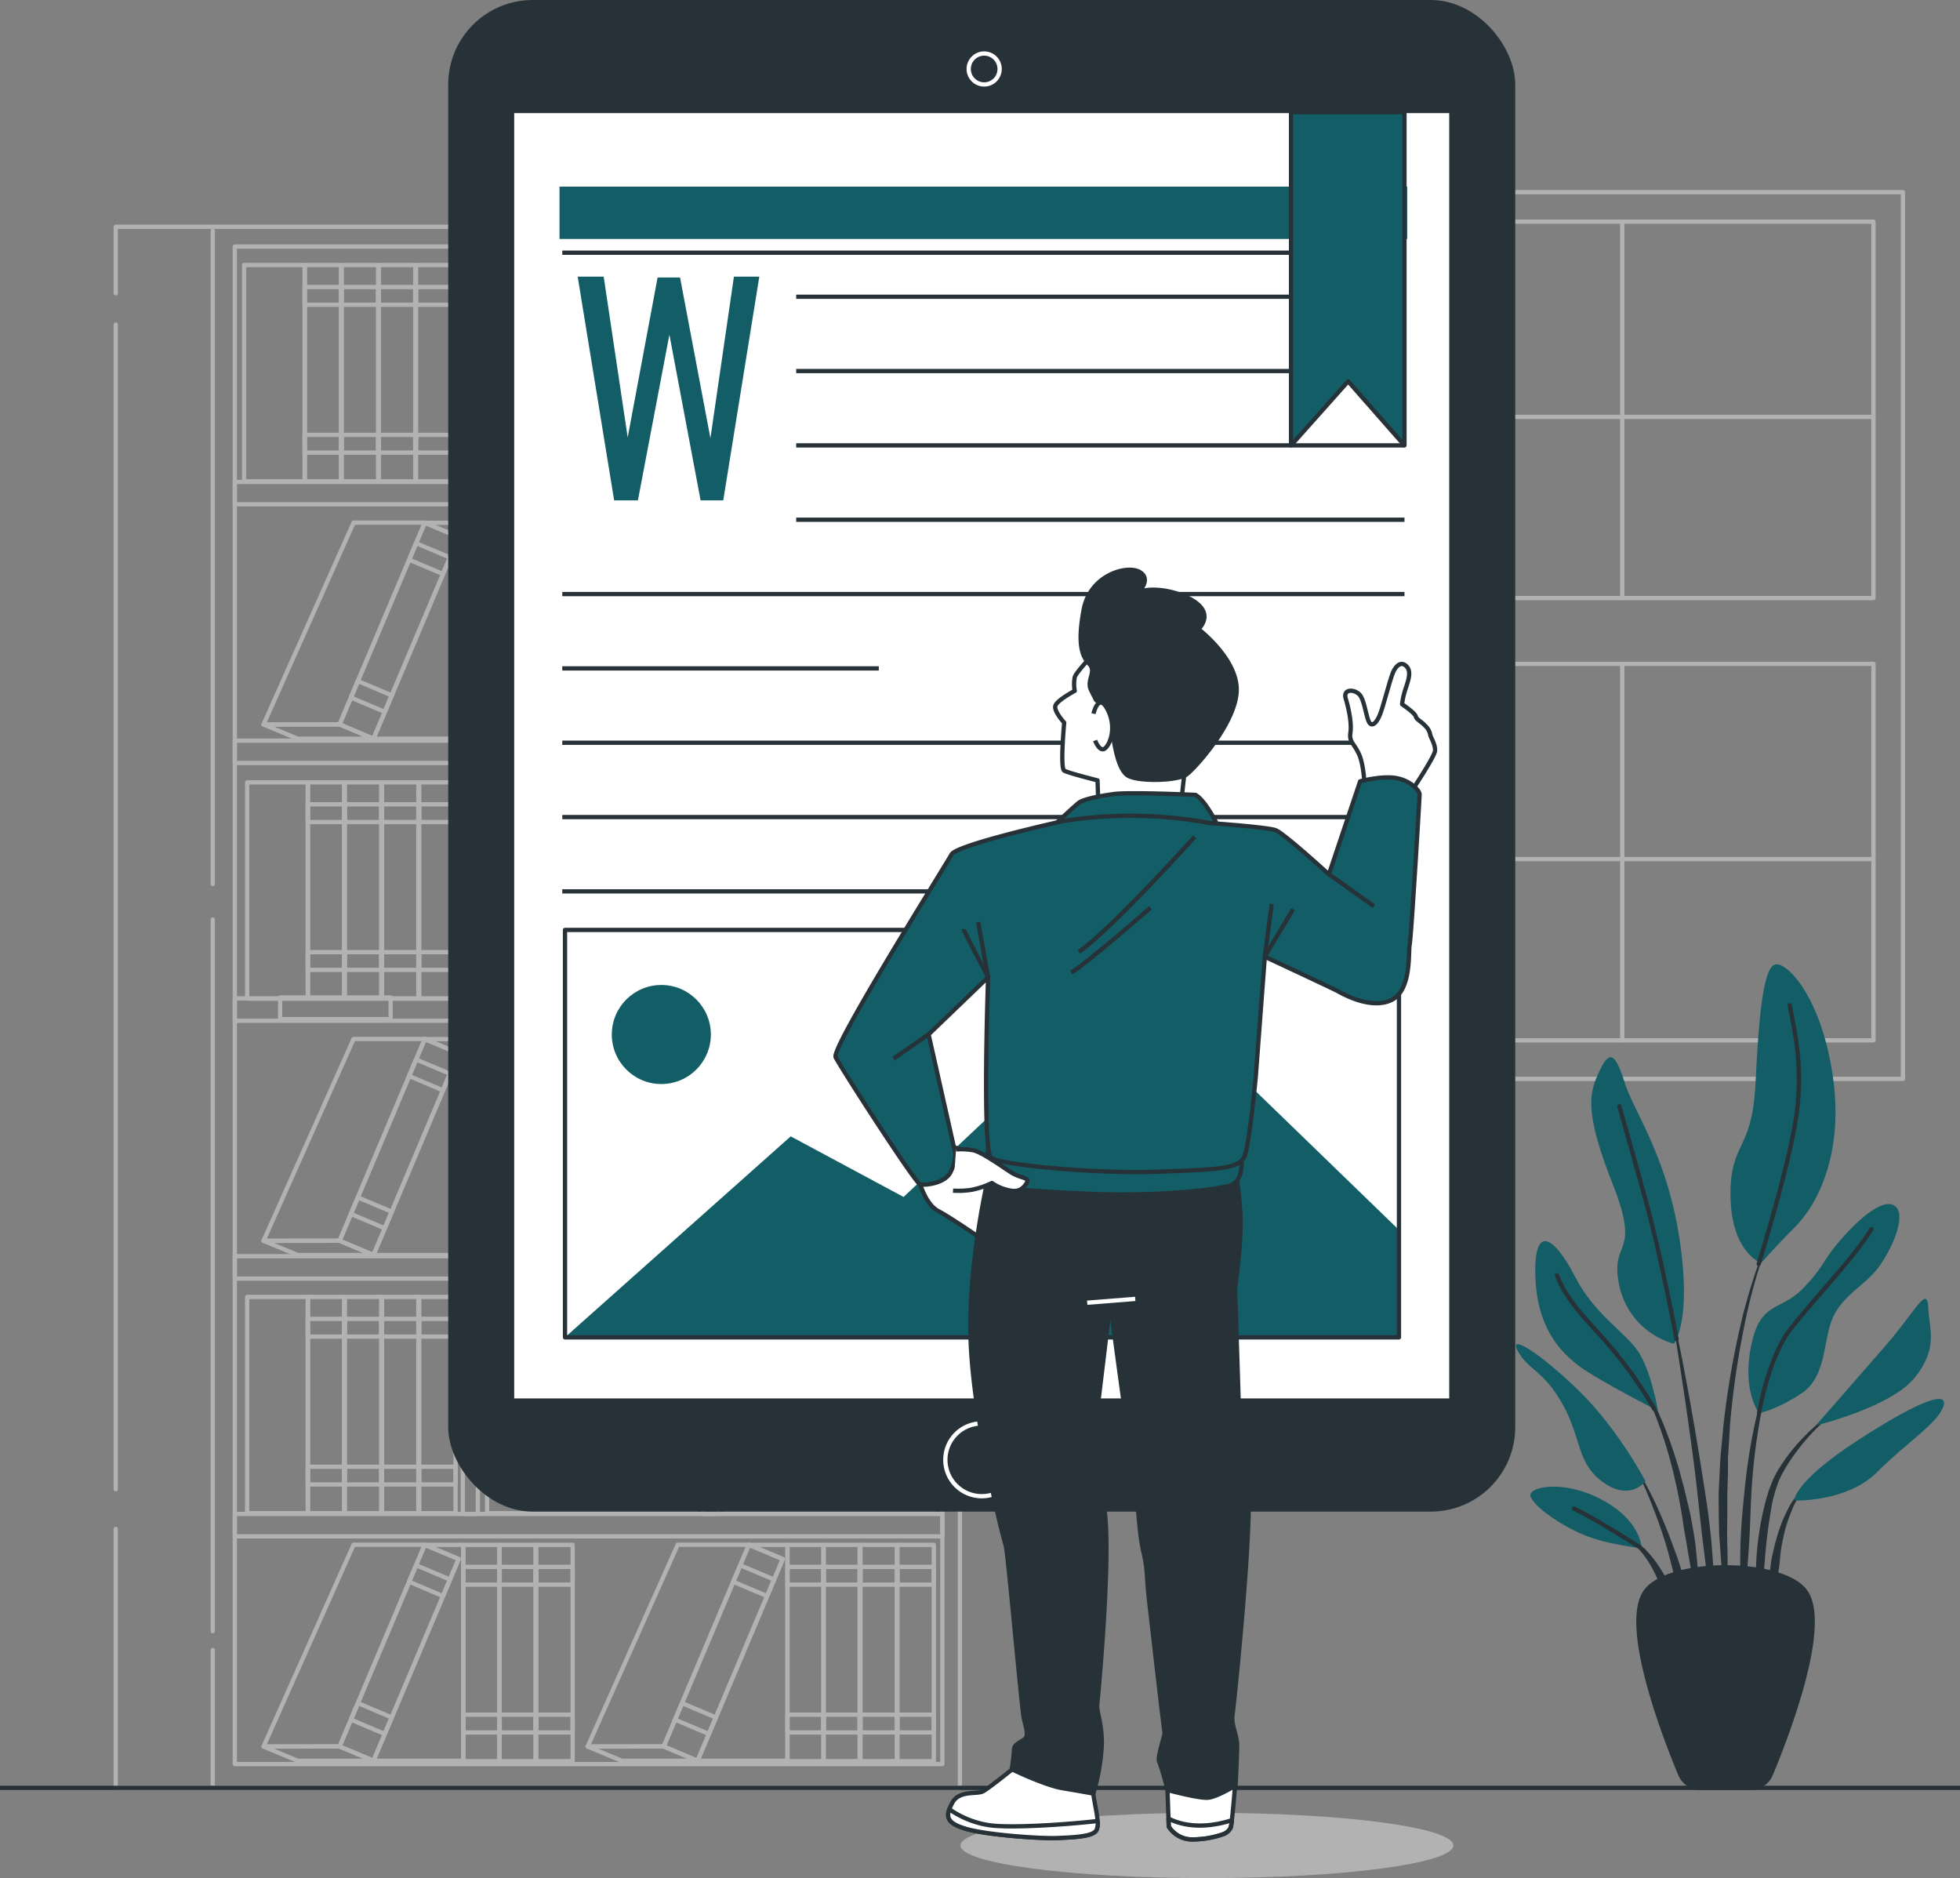 <svg xmlns="http://www.w3.org/2000/svg" width="458.67" height="439.43" viewBox="0 0 458.67 439.43"><rect x="0" y="0" width="458.67" height="439.43" fill="#808080" stroke="none"/><g transform="translate(-20.86 -41.92)"><ellipse cx="57.67" cy="7.64" rx="57.67" ry="7.64" transform="translate(245.63 466.07)" fill="#b2b2b2"/><rect width="128.41" height="207.47" transform="translate(337.77 86.88)" fill="none" stroke="#b2b2b2" stroke-linecap="round" stroke-linejoin="round" stroke-width="1"/><rect width="114.08" height="88.08" transform="translate(345.2 93.78)" fill="none" stroke="#b2b2b2" stroke-linecap="round" stroke-linejoin="round" stroke-width="1"/><line y2="88.08" transform="translate(400.49 93.78)" fill="none" stroke="#b2b2b2" stroke-linecap="round" stroke-linejoin="round" stroke-width="1"/><line x2="113.53" transform="translate(345.75 139.46)" fill="none" stroke="#b2b2b2" stroke-linecap="round" stroke-linejoin="round" stroke-width="1"/><rect width="114.08" height="88.08" transform="translate(345.2 197.25)" fill="none" stroke="#b2b2b2" stroke-linecap="round" stroke-linejoin="round" stroke-width="1"/><line y2="88.08" transform="translate(400.49 197.25)" fill="none" stroke="#b2b2b2" stroke-linecap="round" stroke-linejoin="round" stroke-width="1"/><line x2="113.53" transform="translate(345.75 242.93)" fill="none" stroke="#b2b2b2" stroke-linecap="round" stroke-linejoin="round" stroke-width="1"/><path d="M435,331.38h0a.09.09,0,0,0-.06-.12c-.05,0-.1,0-.13.05A130.21,130.21,0,0,0,428,352.72a200.176,200.176,0,0,0-3.77,22.2l-.53,5.61c-.09.94-.19,1.87-.25,2.81l-.16,2.82c-.08,1.88-.19,3.75-.25,5.63l.05,5.64.07,2.82c0,.94.11,1.88.17,2.82.14,1.87.26,3.75.43,5.62.36,3.74.92,7.46,1.5,11.16a.1.1,0,0,0,.1.08.09.09,0,0,0,.09-.1h0c0-1.88-.08-3.75-.13-5.62s-.21-3.73-.19-5.6,0-3.74-.06-5.6l-.05-2.8.05-2.79v-5.59l.16-5.59v-2.79c0-.93.11-1.86.16-2.79l.34-5.59a199,199,0,0,1,3.17-22.14,129.835,129.835,0,0,1,6.1-21.55Z" fill="#263238"/><path d="M435.78,360.6a.095.095,0,1,0-.18-.06,130.9,130.9,0,0,0-4,14.19,132.7,132.7,0,0,0-2.35,14.59c-.5,4.89-1,9.79-1.11,14.71a121.257,121.257,0,0,0,.52,14.75.1.1,0,0,0,.09.08.09.09,0,0,0,.11-.08c.57-4.9.91-9.79,1.25-14.67s.4-9.77.71-14.65a147.52,147.52,0,0,1,4.94-28.86Z" fill="#263238"/><path d="M452,370.88a.11.11,0,0,0-.14,0A49.489,49.489,0,0,0,441,380.3a42.728,42.728,0,0,0-4.24,5.89l-.87,1.64-.68,1.71a15.4,15.4,0,0,0-.6,1.73c-.17.58-.37,1.16-.52,1.75a68.809,68.809,0,0,0-2.24,14.29,82.388,82.388,0,0,0,.53,14.39.12.12,0,0,0,.09.09.1.1,0,0,0,.11-.09l1.24-14.25a126.363,126.363,0,0,1,1.8-14.05c.13-.58.29-1.14.44-1.7a15.5,15.5,0,0,1,.5-1.68l.58-1.65.74-1.55a42.859,42.859,0,0,1,3.88-5.9A49,49,0,0,1,452,371h0a.11.11,0,0,0,0-.12Z" fill="#263238"/><path d="M444.15,389.19a15.81,15.81,0,0,0-4.93,5.92,35,35,0,0,0-2.76,7.26,17.863,17.863,0,0,0-.48,1.88l-.45,1.89a31.38,31.38,0,0,0-.48,3.85c0,1.29-.05,2.59,0,3.87a35.584,35.584,0,0,0,.51,3.85.11.11,0,0,0,.08.08.1.1,0,0,0,.12-.08,33.907,33.907,0,0,0,.68-3.79c.2-1.25.4-2.5.55-3.74s.35-2.49.44-3.74a25.711,25.711,0,0,1,.54-3.71,33.739,33.739,0,0,1,2.11-7.19,15.8,15.8,0,0,1,4.14-6.18h0a.106.106,0,0,0-.07-.17Z" fill="#263238"/><path d="M421.42,403.46c-.53-6.32-1.57-12.59-2.56-18.84s-2.08-12.51-3.22-18.73-2.43-12.44-3.77-18.63a.1.1,0,0,0-.12-.07.09.09,0,0,0-.07.11c1.08,6.24,2.06,12.49,3,18.75s1.84,12.52,2.64,18.79,1.37,12.56,2.16,18.83l2.31,18.83a.12.12,0,0,0,.1.09.1.1,0,0,0,.1-.1c.07-1.58.07-3.17.11-4.76s-.1-3.17-.1-4.73C421.93,409.79,421.66,406.63,421.42,403.46Z" fill="#263238"/><path d="M417.63,403.37c-.34-2.5-.8-5-1.28-7.48l-.89-3.69c-.29-1.23-.56-2.47-.92-3.68a104.42,104.42,0,0,0-4.84-14.39l-.76-1.74-.84-1.7c-.53-1.15-1.18-2.24-1.8-3.34a28.079,28.079,0,0,0-4.56-6.06.12.12,0,0,0-.14,0,.1.1,0,0,0,0,.14h0a27.9,27.9,0,0,1,4.17,6.19c.55,1.13,1.14,2.24,1.61,3.4l.74,1.72.66,1.76A102.541,102.541,0,0,1,413,388.89c.58,2.44,1,4.92,1.43,7.37L415,400c.21,1.23.47,2.46.65,3.7.39,2.47.85,4.94,1.28,7.41s.83,5,1.36,7.44a.11.11,0,0,0,.09.08.09.09,0,0,0,.1-.1c0-2.53,0-5.05-.17-7.58S417.89,405.89,417.63,403.37Z" fill="#263238"/><path d="M412.4,403.69c-1.18-3.31-2.53-6.56-4-9.75a87.882,87.882,0,0,0-5-9.24.1.1,0,1,0-.13.14,85.585,85.585,0,0,1,4.3,9.52c1.29,3.24,2.44,6.52,3.41,9.86s1.7,6.72,2.59,10.07,1.68,6.72,2.71,10.11a.1.1,0,0,0,.2,0,50.212,50.212,0,0,0-1-10.52A66.174,66.174,0,0,0,412.4,403.69Z" fill="#263238"/><path d="M412.18,414.75a22.41,22.41,0,0,0-2.79-5.84,24.291,24.291,0,0,0-4.05-5,18.712,18.712,0,0,0-2.58-1.94,10.4,10.4,0,0,0-2.92-1.32.11.11,0,0,0-.12.05.1.1,0,0,0,0,.13h0a14.62,14.62,0,0,1,4.85,3.77,23.239,23.239,0,0,1,3.38,5.11c1,1.82,1.45,3.83,2.29,5.7.36,1,.73,1.93,1.16,2.88a24,24,0,0,0,1.27,2.93h0a.15.15,0,0,0,.09.06.11.11,0,0,0,.1-.1,23.206,23.206,0,0,0-.12-3.23A20.014,20.014,0,0,0,412.18,414.75Z" fill="#263238"/><path d="M412.57,356.32a18,18,0,0,1-12.76-13.55c-2.39-11.17,5.32-6.38-1.59-23.92s-5.32-21.53-2.93-26.58,3.72-3.46,5.85,3.19,9.83,17,12.76,36.41S412.57,356.32,412.57,356.32Z" fill="#135d66"/><path d="M433,337.45s-6.91-2.39-7.17-15.42,5.05-10.36,5.84-26.57,1.87-27.64,4.79-27.91,10.63,8,13.29,26.05-3.46,30-8.77,35.35S433,337.45,433,337.45Z" fill="#135d66"/><path d="M408.85,372s-1.6-9.57-4.79-14.09-10.09-8.5-14.61-17.27-9.57-13-9.3-.53S386,359,392.9,363.23,408.85,372,408.85,372Z" fill="#135d66"/><path d="M405.92,388.48s-6.37-12.23-15.68-21.26-16.74-13.56-14.08-9,5.85,4.25,10.36,12.23,3.19,13.82,9.57,18.33S405.92,388.48,405.92,388.48Z" fill="#135d66"/><path d="M405.13,404.16c-.27-.8-.53-6.65-9.57-11.43s-17.54-2.92-16.48-.53,6.65,6.38,12.23,8.77S405.13,404.16,405.13,404.16Z" fill="#135d66"/><path d="M432.5,372.53s-4-5-1.86-15.68,6.91-8,12.23-13.55,4.25-6.38,9.56-12.23,10.1-9,12.23-6.64-1.06,9.83-4.25,14.08-8.24,6.38-10.63,11.7S448.45,364,442.34,368,432.5,372.53,432.5,372.53Z" fill="#135d66"/><path d="M445.79,375.45s9.57-10.89,16.48-18.86,9.57-14.09,9.83-8.78,2.39,9.57-3.19,16.48S445.79,375.45,445.79,375.45Z" fill="#135d66"/><path d="M440.74,393s-.26-4.26,14.88-14.09,21.53-11.69,19.94-7.71-8.24,8-15.42,15.15S440.74,393,440.74,393Z" fill="#135d66"/><path d="M413.2,355.19s-3.55-19.07-7.28-32.62-6.11-21.8-6.11-21.8" fill="none" stroke="#263238" stroke-linecap="round" stroke-linejoin="round" stroke-width="1"/><path d="M432.42,337.65S438.88,317,441,304.49s-.27-21.79-1.33-27.37" fill="none" stroke="#263238" stroke-linecap="round" stroke-linejoin="round" stroke-width="1"/><path d="M408,371.6a100.831,100.831,0,0,0-9.79-14c-5.85-6.91-10.37-10.63-13-17.28" fill="none" stroke="#263238" stroke-linecap="round" stroke-linejoin="round" stroke-width="1"/><path d="M432.5,372.53s2.13-12.76,7.18-19.4,15.15-17,19.13-23.65" fill="none" stroke="#263238" stroke-linecap="round" stroke-linejoin="round" stroke-width="1"/><path d="M404.5,403.87s-8.94-5.82-15.32-9" fill="none" stroke="#263238" stroke-linecap="round" stroke-linejoin="round" stroke-width="1"/><path d="M430.51,460.24h-11.7a5.15,5.15,0,0,1-4.74-3.16c-3.82-9.16-14-35.59-7.88-43.09,5.86-7.14,31.09-7.14,36.94,0,6.15,7.5-4.06,33.93-7.88,43.09a5.15,5.15,0,0,1-4.74,3.16Z" fill="#263238" stroke="#263238" stroke-linecap="round" stroke-linejoin="round" stroke-width="1"/><path d="M47.95,110.55V94.98H245.49V460.24H47.95V399.65" fill="none" stroke="#b2b2b2" stroke-linecap="round" stroke-linejoin="round" stroke-width="1"/><line y1="272.5" transform="translate(47.95 117.87)" fill="none" stroke="#b2b2b2" stroke-linecap="round" stroke-linejoin="round" stroke-width="1"/><rect width="165.58" height="355.07" transform="translate(241.39 454.67) rotate(180)" fill="none" stroke="#b2b2b2" stroke-linecap="round" stroke-linejoin="round" stroke-width="1"/><line y2="152.86" transform="translate(70.65 95.89)" fill="none" stroke="#b2b2b2" stroke-linecap="round" stroke-linejoin="round" stroke-width="1"/><line y2="31.75" transform="translate(70.65 427.97)" fill="none" stroke="#b2b2b2" stroke-linecap="round" stroke-linejoin="round" stroke-width="1"/><line y2="166.53" transform="translate(70.65 257.05)" fill="none" stroke="#b2b2b2" stroke-linecap="round" stroke-linejoin="round" stroke-width="1"/><rect width="165.58" height="5.23" transform="translate(241.39 159.91) rotate(180)" fill="none" stroke="#b2b2b2" stroke-linecap="round" stroke-linejoin="round" stroke-width="1"/><rect width="165.58" height="5.23" transform="translate(241.39 220.44) rotate(180)" fill="none" stroke="#b2b2b2" stroke-linecap="round" stroke-linejoin="round" stroke-width="1"/><rect width="3.52" height="55" transform="translate(132.69 154.65) rotate(180)" fill="none" stroke="#b2b2b2" stroke-linecap="round" stroke-linejoin="round" stroke-width="1"/><rect width="3.52" height="55" transform="translate(188.98 154.65) rotate(180)" fill="none" stroke="#b2b2b2" stroke-linecap="round" stroke-linejoin="round" stroke-width="1"/><rect width="3.52" height="55" transform="translate(132.69 275.5) rotate(180)" fill="none" stroke="#b2b2b2" stroke-linecap="round" stroke-linejoin="round" stroke-width="1"/><rect width="3.52" height="55" transform="translate(188.98 275.5) rotate(180)" fill="none" stroke="#b2b2b2" stroke-linecap="round" stroke-linejoin="round" stroke-width="1"/><rect width="3.52" height="55" transform="translate(161.12 215.2) rotate(180)" fill="none" stroke="#b2b2b2" stroke-linecap="round" stroke-linejoin="round" stroke-width="1"/><rect width="165.58" height="5.23" transform="translate(241.39 280.75) rotate(180)" fill="none" stroke="#b2b2b2" stroke-linecap="round" stroke-linejoin="round" stroke-width="1"/><rect width="165.58" height="5.23" transform="translate(241.39 341.08) rotate(180)" fill="none" stroke="#b2b2b2" stroke-linecap="round" stroke-linejoin="round" stroke-width="1"/><rect width="3.52" height="55" transform="translate(132.69 396.13) rotate(180)" fill="none" stroke="#b2b2b2" stroke-linecap="round" stroke-linejoin="round" stroke-width="1"/><rect width="3.52" height="55" transform="translate(188.98 396.13) rotate(180)" fill="none" stroke="#b2b2b2" stroke-linecap="round" stroke-linejoin="round" stroke-width="1"/><rect width="3.52" height="55" transform="translate(161.12 335.84) rotate(180)" fill="none" stroke="#b2b2b2" stroke-linecap="round" stroke-linejoin="round" stroke-width="1"/><rect width="165.58" height="5.23" transform="translate(241.39 401.38) rotate(180)" fill="none" stroke="#b2b2b2" stroke-linecap="round" stroke-linejoin="round" stroke-width="1"/><rect width="25.87" height="5.07" transform="translate(179.75 280.37) rotate(180)" fill="none" stroke="#b2b2b2" stroke-linecap="round" stroke-linejoin="round" stroke-width="1"/><rect width="25.87" height="5.07" transform="translate(112.28 280.37) rotate(180)" fill="none" stroke="#b2b2b2" stroke-linecap="round" stroke-linejoin="round" stroke-width="1"/><rect width="8.5" height="50.61" transform="translate(126.73 154.54) rotate(180)" fill="none" stroke="#b2b2b2" stroke-linecap="round" stroke-linejoin="round" stroke-width="1"/><rect width="8.5" height="4.15" transform="translate(126.73 147.82) rotate(180)" fill="none" stroke="#b2b2b2" stroke-linecap="round" stroke-linejoin="round" stroke-width="1"/><rect width="8.5" height="4.15" transform="translate(126.73 113.23) rotate(180)" fill="none" stroke="#b2b2b2" stroke-linecap="round" stroke-linejoin="round" stroke-width="1"/><rect width="8.5" height="50.61" transform="translate(118.03 154.54) rotate(180)" fill="none" stroke="#b2b2b2" stroke-linecap="round" stroke-linejoin="round" stroke-width="1"/><rect width="8.5" height="4.15" transform="translate(118.03 147.82) rotate(180)" fill="none" stroke="#b2b2b2" stroke-linecap="round" stroke-linejoin="round" stroke-width="1"/><rect width="8.5" height="4.15" transform="translate(118.03 113.23) rotate(180)" fill="none" stroke="#b2b2b2" stroke-linecap="round" stroke-linejoin="round" stroke-width="1"/><rect width="8.5" height="50.61" transform="translate(109.34 154.54) rotate(180)" fill="none" stroke="#b2b2b2" stroke-linecap="round" stroke-linejoin="round" stroke-width="1"/><rect width="8.5" height="4.15" transform="translate(109.34 147.82) rotate(180)" fill="none" stroke="#b2b2b2" stroke-linecap="round" stroke-linejoin="round" stroke-width="1"/><rect width="8.5" height="4.15" transform="translate(109.34 113.23) rotate(180)" fill="none" stroke="#b2b2b2" stroke-linecap="round" stroke-linejoin="round" stroke-width="1"/><rect width="8.5" height="50.61" transform="translate(100.64 154.54) rotate(180)" fill="none" stroke="#b2b2b2" stroke-linecap="round" stroke-linejoin="round" stroke-width="1"/><rect width="14.24" height="50.61" transform="translate(92.22 154.54) rotate(180)" fill="none" stroke="#b2b2b2" stroke-linecap="round" stroke-linejoin="round" stroke-width="1"/><rect width="8.5" height="4.15" transform="translate(100.64 147.82) rotate(180)" fill="none" stroke="#b2b2b2" stroke-linecap="round" stroke-linejoin="round" stroke-width="1"/><rect width="8.5" height="4.15" transform="translate(100.64 113.23) rotate(180)" fill="none" stroke="#b2b2b2" stroke-linecap="round" stroke-linejoin="round" stroke-width="1"/><rect width="8.5" height="50.61" transform="translate(183.6 154.54) rotate(180)" fill="none" stroke="#b2b2b2" stroke-linecap="round" stroke-linejoin="round" stroke-width="1"/><rect width="8.5" height="4.15" transform="translate(183.6 147.82) rotate(180)" fill="none" stroke="#b2b2b2" stroke-linecap="round" stroke-linejoin="round" stroke-width="1"/><rect width="8.5" height="4.15" transform="translate(183.6 113.23) rotate(180)" fill="none" stroke="#b2b2b2" stroke-linecap="round" stroke-linejoin="round" stroke-width="1"/><rect width="8.5" height="50.61" transform="translate(174.91 154.54) rotate(180)" fill="none" stroke="#b2b2b2" stroke-linecap="round" stroke-linejoin="round" stroke-width="1"/><rect width="8.5" height="4.15" transform="translate(174.91 147.82) rotate(180)" fill="none" stroke="#b2b2b2" stroke-linecap="round" stroke-linejoin="round" stroke-width="1"/><rect width="8.5" height="4.15" transform="translate(174.91 113.23) rotate(180)" fill="none" stroke="#b2b2b2" stroke-linecap="round" stroke-linejoin="round" stroke-width="1"/><rect width="8.5" height="50.61" transform="translate(166.21 154.54) rotate(180)" fill="none" stroke="#b2b2b2" stroke-linecap="round" stroke-linejoin="round" stroke-width="1"/><rect width="8.5" height="4.15" transform="translate(166.21 147.82) rotate(180)" fill="none" stroke="#b2b2b2" stroke-linecap="round" stroke-linejoin="round" stroke-width="1"/><rect width="8.5" height="4.15" transform="translate(166.21 113.23) rotate(180)" fill="none" stroke="#b2b2b2" stroke-linecap="round" stroke-linejoin="round" stroke-width="1"/><rect width="8.5" height="50.61" transform="translate(157.51 154.54) rotate(180)" fill="none" stroke="#b2b2b2" stroke-linecap="round" stroke-linejoin="round" stroke-width="1"/><rect width="14.24" height="50.61" transform="translate(149.09 154.54) rotate(180)" fill="none" stroke="#b2b2b2" stroke-linecap="round" stroke-linejoin="round" stroke-width="1"/><rect width="8.5" height="4.15" transform="translate(157.51 147.82) rotate(180)" fill="none" stroke="#b2b2b2" stroke-linecap="round" stroke-linejoin="round" stroke-width="1"/><rect width="8.5" height="4.15" transform="translate(157.51 113.23) rotate(180)" fill="none" stroke="#b2b2b2" stroke-linecap="round" stroke-linejoin="round" stroke-width="1"/><rect width="8.5" height="50.61" transform="translate(183.6 275.58) rotate(180)" fill="none" stroke="#b2b2b2" stroke-linecap="round" stroke-linejoin="round" stroke-width="1"/><rect width="8.5" height="4.15" transform="translate(183.6 268.85) rotate(180)" fill="none" stroke="#b2b2b2" stroke-linecap="round" stroke-linejoin="round" stroke-width="1"/><rect width="8.5" height="4.15" transform="translate(183.6 234.26) rotate(180)" fill="none" stroke="#b2b2b2" stroke-linecap="round" stroke-linejoin="round" stroke-width="1"/><rect width="8.5" height="50.61" transform="translate(174.91 275.58) rotate(180)" fill="none" stroke="#b2b2b2" stroke-linecap="round" stroke-linejoin="round" stroke-width="1"/><rect width="8.5" height="4.15" transform="translate(174.91 268.85) rotate(180)" fill="none" stroke="#b2b2b2" stroke-linecap="round" stroke-linejoin="round" stroke-width="1"/><rect width="8.5" height="4.15" transform="translate(174.91 234.26) rotate(180)" fill="none" stroke="#b2b2b2" stroke-linecap="round" stroke-linejoin="round" stroke-width="1"/><rect width="8.5" height="50.61" transform="translate(166.21 275.58) rotate(180)" fill="none" stroke="#b2b2b2" stroke-linecap="round" stroke-linejoin="round" stroke-width="1"/><rect width="8.5" height="4.15" transform="translate(166.21 268.85) rotate(180)" fill="none" stroke="#b2b2b2" stroke-linecap="round" stroke-linejoin="round" stroke-width="1"/><rect width="8.5" height="4.15" transform="translate(166.21 234.26) rotate(180)" fill="none" stroke="#b2b2b2" stroke-linecap="round" stroke-linejoin="round" stroke-width="1"/><rect width="8.5" height="50.61" transform="translate(157.51 275.58) rotate(180)" fill="none" stroke="#b2b2b2" stroke-linecap="round" stroke-linejoin="round" stroke-width="1"/><rect width="14.24" height="50.61" transform="translate(149.09 275.58) rotate(180)" fill="none" stroke="#b2b2b2" stroke-linecap="round" stroke-linejoin="round" stroke-width="1"/><rect width="8.5" height="4.15" transform="translate(157.51 268.85) rotate(180)" fill="none" stroke="#b2b2b2" stroke-linecap="round" stroke-linejoin="round" stroke-width="1"/><rect width="8.5" height="4.15" transform="translate(157.51 234.26) rotate(180)" fill="none" stroke="#b2b2b2" stroke-linecap="round" stroke-linejoin="round" stroke-width="1"/><rect width="8.5" height="50.61" transform="translate(127.47 275.58) rotate(180)" fill="none" stroke="#b2b2b2" stroke-linecap="round" stroke-linejoin="round" stroke-width="1"/><rect width="8.5" height="4.15" transform="translate(127.47 268.85) rotate(180)" fill="none" stroke="#b2b2b2" stroke-linecap="round" stroke-linejoin="round" stroke-width="1"/><rect width="8.5" height="4.15" transform="translate(127.47 234.26) rotate(180)" fill="none" stroke="#b2b2b2" stroke-linecap="round" stroke-linejoin="round" stroke-width="1"/><rect width="8.5" height="50.61" transform="translate(118.76 275.58) rotate(180)" fill="none" stroke="#b2b2b2" stroke-linecap="round" stroke-linejoin="round" stroke-width="1"/><rect width="8.5" height="4.15" transform="translate(118.76 268.85) rotate(180)" fill="none" stroke="#b2b2b2" stroke-linecap="round" stroke-linejoin="round" stroke-width="1"/><rect width="8.5" height="4.15" transform="translate(118.76 234.26) rotate(180)" fill="none" stroke="#b2b2b2" stroke-linecap="round" stroke-linejoin="round" stroke-width="1"/><rect width="8.5" height="50.61" transform="translate(110.07 275.58) rotate(180)" fill="none" stroke="#b2b2b2" stroke-linecap="round" stroke-linejoin="round" stroke-width="1"/><rect width="8.5" height="4.15" transform="translate(110.07 268.85) rotate(180)" fill="none" stroke="#b2b2b2" stroke-linecap="round" stroke-linejoin="round" stroke-width="1"/><rect width="8.5" height="4.15" transform="translate(110.07 234.26) rotate(180)" fill="none" stroke="#b2b2b2" stroke-linecap="round" stroke-linejoin="round" stroke-width="1"/><rect width="8.5" height="50.61" transform="translate(101.37 275.58) rotate(180)" fill="none" stroke="#b2b2b2" stroke-linecap="round" stroke-linejoin="round" stroke-width="1"/><rect width="14.24" height="50.61" transform="translate(92.94 275.58) rotate(180)" fill="none" stroke="#b2b2b2" stroke-linecap="round" stroke-linejoin="round" stroke-width="1"/><rect width="8.5" height="4.15" transform="translate(101.37 268.85) rotate(180)" fill="none" stroke="#b2b2b2" stroke-linecap="round" stroke-linejoin="round" stroke-width="1"/><rect width="8.5" height="4.15" transform="translate(101.37 234.26) rotate(180)" fill="none" stroke="#b2b2b2" stroke-linecap="round" stroke-linejoin="round" stroke-width="1"/><rect width="8.5" height="50.61" transform="translate(239.39 275.58) rotate(180)" fill="none" stroke="#b2b2b2" stroke-linecap="round" stroke-linejoin="round" stroke-width="1"/><rect width="8.5" height="4.15" transform="translate(239.39 268.85) rotate(180)" fill="none" stroke="#b2b2b2" stroke-linecap="round" stroke-linejoin="round" stroke-width="1"/><rect width="8.5" height="4.15" transform="translate(239.39 234.26) rotate(180)" fill="none" stroke="#b2b2b2" stroke-linecap="round" stroke-linejoin="round" stroke-width="1"/><rect width="8.5" height="50.61" transform="translate(230.69 275.58) rotate(180)" fill="none" stroke="#b2b2b2" stroke-linecap="round" stroke-linejoin="round" stroke-width="1"/><rect width="8.5" height="4.15" transform="translate(230.69 268.85) rotate(180)" fill="none" stroke="#b2b2b2" stroke-linecap="round" stroke-linejoin="round" stroke-width="1"/><rect width="8.5" height="4.15" transform="translate(230.69 234.26) rotate(180)" fill="none" stroke="#b2b2b2" stroke-linecap="round" stroke-linejoin="round" stroke-width="1"/><rect width="8.5" height="50.61" transform="translate(221.98 275.58) rotate(180)" fill="none" stroke="#b2b2b2" stroke-linecap="round" stroke-linejoin="round" stroke-width="1"/><rect width="8.5" height="4.15" transform="translate(221.98 268.85) rotate(180)" fill="none" stroke="#b2b2b2" stroke-linecap="round" stroke-linejoin="round" stroke-width="1"/><rect width="8.5" height="4.15" transform="translate(221.98 234.26) rotate(180)" fill="none" stroke="#b2b2b2" stroke-linecap="round" stroke-linejoin="round" stroke-width="1"/><rect width="8.5" height="50.61" transform="translate(213.29 275.58) rotate(180)" fill="none" stroke="#b2b2b2" stroke-linecap="round" stroke-linejoin="round" stroke-width="1"/><rect width="14.24" height="50.61" transform="translate(204.86 275.58) rotate(180)" fill="none" stroke="#b2b2b2" stroke-linecap="round" stroke-linejoin="round" stroke-width="1"/><rect width="8.5" height="4.15" transform="translate(213.29 268.85) rotate(180)" fill="none" stroke="#b2b2b2" stroke-linecap="round" stroke-linejoin="round" stroke-width="1"/><rect width="8.5" height="4.15" transform="translate(213.29 234.26) rotate(180)" fill="none" stroke="#b2b2b2" stroke-linecap="round" stroke-linejoin="round" stroke-width="1"/><rect width="8.5" height="50.61" transform="translate(183.6 395.97) rotate(180)" fill="none" stroke="#b2b2b2" stroke-linecap="round" stroke-linejoin="round" stroke-width="1"/><rect width="8.5" height="4.15" transform="translate(183.6 389.25) rotate(180)" fill="none" stroke="#b2b2b2" stroke-linecap="round" stroke-linejoin="round" stroke-width="1"/><rect width="8.5" height="4.15" transform="translate(183.6 354.65) rotate(180)" fill="none" stroke="#b2b2b2" stroke-linecap="round" stroke-linejoin="round" stroke-width="1"/><rect width="8.5" height="50.61" transform="translate(174.91 395.97) rotate(180)" fill="none" stroke="#b2b2b2" stroke-linecap="round" stroke-linejoin="round" stroke-width="1"/><rect width="8.5" height="4.15" transform="translate(174.91 389.25) rotate(180)" fill="none" stroke="#b2b2b2" stroke-linecap="round" stroke-linejoin="round" stroke-width="1"/><rect width="8.5" height="4.15" transform="translate(174.91 354.65) rotate(180)" fill="none" stroke="#b2b2b2" stroke-linecap="round" stroke-linejoin="round" stroke-width="1"/><rect width="8.5" height="50.61" transform="translate(166.21 395.97) rotate(180)" fill="none" stroke="#b2b2b2" stroke-linecap="round" stroke-linejoin="round" stroke-width="1"/><rect width="8.5" height="4.15" transform="translate(166.21 389.25) rotate(180)" fill="none" stroke="#b2b2b2" stroke-linecap="round" stroke-linejoin="round" stroke-width="1"/><rect width="8.5" height="4.15" transform="translate(166.21 354.65) rotate(180)" fill="none" stroke="#b2b2b2" stroke-linecap="round" stroke-linejoin="round" stroke-width="1"/><rect width="8.5" height="50.61" transform="translate(157.51 395.97) rotate(180)" fill="none" stroke="#b2b2b2" stroke-linecap="round" stroke-linejoin="round" stroke-width="1"/><rect width="14.24" height="50.61" transform="translate(149.09 395.97) rotate(180)" fill="none" stroke="#b2b2b2" stroke-linecap="round" stroke-linejoin="round" stroke-width="1"/><rect width="8.5" height="4.15" transform="translate(157.51 389.25) rotate(180)" fill="none" stroke="#b2b2b2" stroke-linecap="round" stroke-linejoin="round" stroke-width="1"/><rect width="8.5" height="4.15" transform="translate(157.51 354.65) rotate(180)" fill="none" stroke="#b2b2b2" stroke-linecap="round" stroke-linejoin="round" stroke-width="1"/><rect width="8.5" height="50.61" transform="translate(127.47 395.97) rotate(180)" fill="none" stroke="#b2b2b2" stroke-linecap="round" stroke-linejoin="round" stroke-width="1"/><rect width="8.5" height="4.15" transform="translate(127.47 389.25) rotate(180)" fill="none" stroke="#b2b2b2" stroke-linecap="round" stroke-linejoin="round" stroke-width="1"/><rect width="8.5" height="4.15" transform="translate(127.47 354.65) rotate(180)" fill="none" stroke="#b2b2b2" stroke-linecap="round" stroke-linejoin="round" stroke-width="1"/><rect width="8.5" height="50.61" transform="translate(118.76 395.97) rotate(180)" fill="none" stroke="#b2b2b2" stroke-linecap="round" stroke-linejoin="round" stroke-width="1"/><rect width="8.5" height="4.15" transform="translate(118.76 389.25) rotate(180)" fill="none" stroke="#b2b2b2" stroke-linecap="round" stroke-linejoin="round" stroke-width="1"/><rect width="8.5" height="4.15" transform="translate(118.76 354.65) rotate(180)" fill="none" stroke="#b2b2b2" stroke-linecap="round" stroke-linejoin="round" stroke-width="1"/><rect width="8.5" height="50.61" transform="translate(110.07 395.97) rotate(180)" fill="none" stroke="#b2b2b2" stroke-linecap="round" stroke-linejoin="round" stroke-width="1"/><rect width="8.5" height="4.15" transform="translate(110.07 389.25) rotate(180)" fill="none" stroke="#b2b2b2" stroke-linecap="round" stroke-linejoin="round" stroke-width="1"/><rect width="8.5" height="4.15" transform="translate(110.07 354.65) rotate(180)" fill="none" stroke="#b2b2b2" stroke-linecap="round" stroke-linejoin="round" stroke-width="1"/><rect width="8.5" height="50.61" transform="translate(101.37 395.97) rotate(180)" fill="none" stroke="#b2b2b2" stroke-linecap="round" stroke-linejoin="round" stroke-width="1"/><rect width="14.24" height="50.61" transform="translate(92.94 395.97) rotate(180)" fill="none" stroke="#b2b2b2" stroke-linecap="round" stroke-linejoin="round" stroke-width="1"/><rect width="8.5" height="4.15" transform="translate(101.37 389.25) rotate(180)" fill="none" stroke="#b2b2b2" stroke-linecap="round" stroke-linejoin="round" stroke-width="1"/><rect width="8.5" height="4.15" transform="translate(101.37 354.65) rotate(180)" fill="none" stroke="#b2b2b2" stroke-linecap="round" stroke-linejoin="round" stroke-width="1"/><rect width="8.5" height="50.61" transform="translate(239.39 395.97) rotate(180)" fill="none" stroke="#b2b2b2" stroke-linecap="round" stroke-linejoin="round" stroke-width="1"/><rect width="8.5" height="4.15" transform="translate(239.39 389.25) rotate(180)" fill="none" stroke="#b2b2b2" stroke-linecap="round" stroke-linejoin="round" stroke-width="1"/><rect width="8.5" height="4.15" transform="translate(239.39 354.65) rotate(180)" fill="none" stroke="#b2b2b2" stroke-linecap="round" stroke-linejoin="round" stroke-width="1"/><rect width="8.5" height="50.61" transform="translate(230.69 395.97) rotate(180)" fill="none" stroke="#b2b2b2" stroke-linecap="round" stroke-linejoin="round" stroke-width="1"/><rect width="8.5" height="4.15" transform="translate(230.69 389.25) rotate(180)" fill="none" stroke="#b2b2b2" stroke-linecap="round" stroke-linejoin="round" stroke-width="1"/><rect width="8.5" height="4.15" transform="translate(230.69 354.65) rotate(180)" fill="none" stroke="#b2b2b2" stroke-linecap="round" stroke-linejoin="round" stroke-width="1"/><rect width="8.5" height="50.61" transform="translate(221.98 395.97) rotate(180)" fill="none" stroke="#b2b2b2" stroke-linecap="round" stroke-linejoin="round" stroke-width="1"/><rect width="8.5" height="4.15" transform="translate(221.98 389.25) rotate(180)" fill="none" stroke="#b2b2b2" stroke-linecap="round" stroke-linejoin="round" stroke-width="1"/><rect width="8.5" height="4.15" transform="translate(221.98 354.65) rotate(180)" fill="none" stroke="#b2b2b2" stroke-linecap="round" stroke-linejoin="round" stroke-width="1"/><rect width="8.5" height="50.61" transform="translate(213.29 395.97) rotate(180)" fill="none" stroke="#b2b2b2" stroke-linecap="round" stroke-linejoin="round" stroke-width="1"/><rect width="14.24" height="50.61" transform="translate(204.86 395.97) rotate(180)" fill="none" stroke="#b2b2b2" stroke-linecap="round" stroke-linejoin="round" stroke-width="1"/><rect width="8.5" height="4.15" transform="translate(213.29 389.25) rotate(180)" fill="none" stroke="#b2b2b2" stroke-linecap="round" stroke-linejoin="round" stroke-width="1"/><rect width="8.5" height="4.15" transform="translate(213.29 354.65) rotate(180)" fill="none" stroke="#b2b2b2" stroke-linecap="round" stroke-linejoin="round" stroke-width="1"/><rect width="8.5" height="50.61" transform="translate(240.47 154.54) rotate(180)" fill="none" stroke="#b2b2b2" stroke-linecap="round" stroke-linejoin="round" stroke-width="1"/><rect width="8.5" height="4.15" transform="translate(240.47 147.82) rotate(180)" fill="none" stroke="#b2b2b2" stroke-linecap="round" stroke-linejoin="round" stroke-width="1"/><rect width="8.5" height="4.15" transform="translate(240.47 113.23) rotate(180)" fill="none" stroke="#b2b2b2" stroke-linecap="round" stroke-linejoin="round" stroke-width="1"/><rect width="8.5" height="50.61" transform="translate(231.78 154.54) rotate(180)" fill="none" stroke="#b2b2b2" stroke-linecap="round" stroke-linejoin="round" stroke-width="1"/><rect width="8.5" height="4.15" transform="translate(231.78 147.82) rotate(180)" fill="none" stroke="#b2b2b2" stroke-linecap="round" stroke-linejoin="round" stroke-width="1"/><rect width="8.5" height="4.15" transform="translate(231.78 113.23) rotate(180)" fill="none" stroke="#b2b2b2" stroke-linecap="round" stroke-linejoin="round" stroke-width="1"/><rect width="8.5" height="50.61" transform="translate(223.08 154.54) rotate(180)" fill="none" stroke="#b2b2b2" stroke-linecap="round" stroke-linejoin="round" stroke-width="1"/><rect width="8.5" height="4.15" transform="translate(223.08 147.82) rotate(180)" fill="none" stroke="#b2b2b2" stroke-linecap="round" stroke-linejoin="round" stroke-width="1"/><rect width="8.5" height="4.15" transform="translate(223.08 113.23) rotate(180)" fill="none" stroke="#b2b2b2" stroke-linecap="round" stroke-linejoin="round" stroke-width="1"/><rect width="8.5" height="50.61" transform="translate(214.38 154.54) rotate(180)" fill="none" stroke="#b2b2b2" stroke-linecap="round" stroke-linejoin="round" stroke-width="1"/><rect width="14.24" height="50.61" transform="translate(205.96 154.54) rotate(180)" fill="none" stroke="#b2b2b2" stroke-linecap="round" stroke-linejoin="round" stroke-width="1"/><rect width="8.5" height="4.15" transform="translate(214.38 147.82) rotate(180)" fill="none" stroke="#b2b2b2" stroke-linecap="round" stroke-linejoin="round" stroke-width="1"/><rect width="8.5" height="4.15" transform="translate(214.38 113.23) rotate(180)" fill="none" stroke="#b2b2b2" stroke-linecap="round" stroke-linejoin="round" stroke-width="1"/><rect width="8.5" height="50.61" transform="translate(215.32 214.86) rotate(180)" fill="none" stroke="#b2b2b2" stroke-linecap="round" stroke-linejoin="round" stroke-width="1"/><rect width="8.5" height="4.15" transform="translate(215.32 208.13) rotate(180)" fill="none" stroke="#b2b2b2" stroke-linecap="round" stroke-linejoin="round" stroke-width="1"/><rect width="8.5" height="4.15" transform="translate(215.32 173.54) rotate(180)" fill="none" stroke="#b2b2b2" stroke-linecap="round" stroke-linejoin="round" stroke-width="1"/><rect width="8.5" height="50.61" transform="translate(223.7 214.86) rotate(180)" fill="none" stroke="#b2b2b2" stroke-linecap="round" stroke-linejoin="round" stroke-width="1"/><rect width="8.5" height="4.15" transform="translate(223.7 208.13) rotate(180)" fill="none" stroke="#b2b2b2" stroke-linecap="round" stroke-linejoin="round" stroke-width="1"/><rect width="8.5" height="4.15" transform="translate(223.7 173.54) rotate(180)" fill="none" stroke="#b2b2b2" stroke-linecap="round" stroke-linejoin="round" stroke-width="1"/><rect width="8.5" height="50.61" transform="translate(232.09 214.86) rotate(180)" fill="none" stroke="#b2b2b2" stroke-linecap="round" stroke-linejoin="round" stroke-width="1"/><rect width="8.5" height="4.15" transform="translate(232.09 208.13) rotate(180)" fill="none" stroke="#b2b2b2" stroke-linecap="round" stroke-linejoin="round" stroke-width="1"/><rect width="8.5" height="4.15" transform="translate(232.09 173.54) rotate(180)" fill="none" stroke="#b2b2b2" stroke-linecap="round" stroke-linejoin="round" stroke-width="1"/><rect width="8.5" height="50.61" transform="translate(240.47 214.86) rotate(180)" fill="none" stroke="#b2b2b2" stroke-linecap="round" stroke-linejoin="round" stroke-width="1"/><rect width="8.5" height="4.15" transform="translate(240.47 208.13) rotate(180)" fill="none" stroke="#b2b2b2" stroke-linecap="round" stroke-linejoin="round" stroke-width="1"/><rect width="8.5" height="4.15" transform="translate(240.47 173.54) rotate(180)" fill="none" stroke="#b2b2b2" stroke-linecap="round" stroke-linejoin="round" stroke-width="1"/><rect width="8.5" height="50.61" transform="translate(206.63 214.86) rotate(180)" fill="none" stroke="#b2b2b2" stroke-linecap="round" stroke-linejoin="round" stroke-width="1"/><rect width="8.5" height="4.15" transform="translate(206.63 208.13) rotate(180)" fill="none" stroke="#b2b2b2" stroke-linecap="round" stroke-linejoin="round" stroke-width="1"/><rect width="8.5" height="4.15" transform="translate(206.63 173.54) rotate(180)" fill="none" stroke="#b2b2b2" stroke-linecap="round" stroke-linejoin="round" stroke-width="1"/><rect width="8.5" height="50.61" transform="translate(197.92 214.86) rotate(180)" fill="none" stroke="#b2b2b2" stroke-linecap="round" stroke-linejoin="round" stroke-width="1"/><rect width="8.5" height="4.15" transform="translate(197.92 208.13) rotate(180)" fill="none" stroke="#b2b2b2" stroke-linecap="round" stroke-linejoin="round" stroke-width="1"/><rect width="8.5" height="4.15" transform="translate(197.92 173.54) rotate(180)" fill="none" stroke="#b2b2b2" stroke-linecap="round" stroke-linejoin="round" stroke-width="1"/><rect width="8.5" height="50.61" transform="translate(189.22 214.86) rotate(180)" fill="none" stroke="#b2b2b2" stroke-linecap="round" stroke-linejoin="round" stroke-width="1"/><rect width="14.24" height="50.61" transform="translate(180.8 214.86) rotate(180)" fill="none" stroke="#b2b2b2" stroke-linecap="round" stroke-linejoin="round" stroke-width="1"/><rect width="8.5" height="4.15" transform="translate(189.22 208.13) rotate(180)" fill="none" stroke="#b2b2b2" stroke-linecap="round" stroke-linejoin="round" stroke-width="1"/><rect width="8.5" height="4.15" transform="translate(189.22 173.54) rotate(180)" fill="none" stroke="#b2b2b2" stroke-linecap="round" stroke-linejoin="round" stroke-width="1"/><rect width="8.5" height="50.61" transform="translate(154.87 214.86) rotate(180)" fill="none" stroke="#b2b2b2" stroke-linecap="round" stroke-linejoin="round" stroke-width="1"/><rect width="8.5" height="4.15" transform="translate(154.87 208.13) rotate(180)" fill="none" stroke="#b2b2b2" stroke-linecap="round" stroke-linejoin="round" stroke-width="1"/><rect width="8.5" height="4.15" transform="translate(154.87 173.54) rotate(180)" fill="none" stroke="#b2b2b2" stroke-linecap="round" stroke-linejoin="round" stroke-width="1"/><rect width="8.5" height="50.61" transform="translate(146.17 214.86) rotate(180)" fill="none" stroke="#b2b2b2" stroke-linecap="round" stroke-linejoin="round" stroke-width="1"/><rect width="8.5" height="4.15" transform="translate(146.17 208.13) rotate(180)" fill="none" stroke="#b2b2b2" stroke-linecap="round" stroke-linejoin="round" stroke-width="1"/><rect width="8.5" height="4.15" transform="translate(146.17 173.54) rotate(180)" fill="none" stroke="#b2b2b2" stroke-linecap="round" stroke-linejoin="round" stroke-width="1"/><rect width="8.61" height="51.24" transform="matrix(-0.921, -0.389, 0.389, -0.921, 108.254, 214.764)" fill="none" stroke="#b2b2b2" stroke-linecap="round" stroke-linejoin="round" stroke-width="1"/><rect width="8.61" height="4.2" transform="matrix(-0.921, -0.389, 0.389, -0.921, 110.901, 208.487)" fill="none" stroke="#b2b2b2" stroke-linecap="round" stroke-linejoin="round" stroke-width="1"/><rect width="8.61" height="4.2" transform="matrix(-0.921, -0.389, 0.389, -0.921, 124.522, 176.224)" fill="none" stroke="#b2b2b2" stroke-linecap="round" stroke-linejoin="round" stroke-width="1"/><path d="M108.27,214.76H90.52l-7.99-3.33,17.81-.02Z" fill="none" stroke="#b2b2b2" stroke-linecap="round" stroke-linejoin="round" stroke-width="1"/><path d="M120.27,164.21H103.6L82.53,211.43l17.81-.02Z" fill="none" stroke="#b2b2b2" stroke-linecap="round" stroke-linejoin="round" stroke-width="1"/><rect width="8.5" height="50.61" transform="translate(137.79 214.86) rotate(180)" fill="none" stroke="#b2b2b2" stroke-linecap="round" stroke-linejoin="round" stroke-width="1"/><rect width="8.5" height="4.15" transform="translate(137.79 208.13) rotate(180)" fill="none" stroke="#b2b2b2" stroke-linecap="round" stroke-linejoin="round" stroke-width="1"/><rect width="8.5" height="4.15" transform="translate(137.79 173.54) rotate(180)" fill="none" stroke="#b2b2b2" stroke-linecap="round" stroke-linejoin="round" stroke-width="1"/><path d="M129.29,164.24h-9.02l7.92,3.32-19.92,47.2h21.02Z" fill="none" stroke="#b2b2b2" stroke-linecap="round" stroke-linejoin="round" stroke-width="1"/><rect width="8.5" height="50.61" transform="translate(215.32 335.66) rotate(180)" fill="none" stroke="#b2b2b2" stroke-linecap="round" stroke-linejoin="round" stroke-width="1"/><rect width="8.5" height="4.15" transform="translate(215.32 328.93) rotate(180)" fill="none" stroke="#b2b2b2" stroke-linecap="round" stroke-linejoin="round" stroke-width="1"/><rect width="8.5" height="4.15" transform="translate(215.32 294.34) rotate(180)" fill="none" stroke="#b2b2b2" stroke-linecap="round" stroke-linejoin="round" stroke-width="1"/><rect width="8.5" height="50.61" transform="translate(223.7 335.66) rotate(180)" fill="none" stroke="#b2b2b2" stroke-linecap="round" stroke-linejoin="round" stroke-width="1"/><rect width="8.5" height="4.15" transform="translate(223.7 328.93) rotate(180)" fill="none" stroke="#b2b2b2" stroke-linecap="round" stroke-linejoin="round" stroke-width="1"/><rect width="8.5" height="4.15" transform="translate(223.7 294.34) rotate(180)" fill="none" stroke="#b2b2b2" stroke-linecap="round" stroke-linejoin="round" stroke-width="1"/><rect width="8.5" height="50.61" transform="translate(232.09 335.66) rotate(180)" fill="none" stroke="#b2b2b2" stroke-linecap="round" stroke-linejoin="round" stroke-width="1"/><rect width="8.5" height="4.15" transform="translate(232.09 328.93) rotate(180)" fill="none" stroke="#b2b2b2" stroke-linecap="round" stroke-linejoin="round" stroke-width="1"/><rect width="8.5" height="4.15" transform="translate(232.09 294.34) rotate(180)" fill="none" stroke="#b2b2b2" stroke-linecap="round" stroke-linejoin="round" stroke-width="1"/><rect width="8.5" height="50.61" transform="translate(240.47 335.66) rotate(180)" fill="none" stroke="#b2b2b2" stroke-linecap="round" stroke-linejoin="round" stroke-width="1"/><rect width="8.5" height="4.15" transform="translate(240.47 328.93) rotate(180)" fill="none" stroke="#b2b2b2" stroke-linecap="round" stroke-linejoin="round" stroke-width="1"/><rect width="8.5" height="4.15" transform="translate(240.47 294.34) rotate(180)" fill="none" stroke="#b2b2b2" stroke-linecap="round" stroke-linejoin="round" stroke-width="1"/><rect width="8.5" height="50.61" transform="translate(206.63 335.66) rotate(180)" fill="none" stroke="#b2b2b2" stroke-linecap="round" stroke-linejoin="round" stroke-width="1"/><rect width="8.5" height="4.15" transform="translate(206.63 328.93) rotate(180)" fill="none" stroke="#b2b2b2" stroke-linecap="round" stroke-linejoin="round" stroke-width="1"/><rect width="8.5" height="4.15" transform="translate(206.63 294.34) rotate(180)" fill="none" stroke="#b2b2b2" stroke-linecap="round" stroke-linejoin="round" stroke-width="1"/><rect width="8.5" height="50.61" transform="translate(197.92 335.66) rotate(180)" fill="none" stroke="#b2b2b2" stroke-linecap="round" stroke-linejoin="round" stroke-width="1"/><rect width="8.5" height="4.15" transform="translate(197.92 328.93) rotate(180)" fill="none" stroke="#b2b2b2" stroke-linecap="round" stroke-linejoin="round" stroke-width="1"/><rect width="8.5" height="4.15" transform="translate(197.92 294.34) rotate(180)" fill="none" stroke="#b2b2b2" stroke-linecap="round" stroke-linejoin="round" stroke-width="1"/><rect width="8.5" height="50.61" transform="translate(189.22 335.66) rotate(180)" fill="none" stroke="#b2b2b2" stroke-linecap="round" stroke-linejoin="round" stroke-width="1"/><rect width="14.24" height="50.61" transform="translate(180.8 335.66) rotate(180)" fill="none" stroke="#b2b2b2" stroke-linecap="round" stroke-linejoin="round" stroke-width="1"/><rect width="8.5" height="4.15" transform="translate(189.22 328.93) rotate(180)" fill="none" stroke="#b2b2b2" stroke-linecap="round" stroke-linejoin="round" stroke-width="1"/><rect width="8.5" height="4.15" transform="translate(189.22 294.34) rotate(180)" fill="none" stroke="#b2b2b2" stroke-linecap="round" stroke-linejoin="round" stroke-width="1"/><rect width="8.5" height="50.61" transform="translate(154.87 335.66) rotate(180)" fill="none" stroke="#b2b2b2" stroke-linecap="round" stroke-linejoin="round" stroke-width="1"/><rect width="8.5" height="4.15" transform="translate(154.87 328.93) rotate(180)" fill="none" stroke="#b2b2b2" stroke-linecap="round" stroke-linejoin="round" stroke-width="1"/><rect width="8.5" height="4.15" transform="translate(154.87 294.34) rotate(180)" fill="none" stroke="#b2b2b2" stroke-linecap="round" stroke-linejoin="round" stroke-width="1"/><rect width="8.5" height="50.61" transform="translate(146.17 335.66) rotate(180)" fill="none" stroke="#b2b2b2" stroke-linecap="round" stroke-linejoin="round" stroke-width="1"/><rect width="8.5" height="4.15" transform="translate(146.17 328.93) rotate(180)" fill="none" stroke="#b2b2b2" stroke-linecap="round" stroke-linejoin="round" stroke-width="1"/><rect width="8.5" height="4.15" transform="translate(146.17 294.34) rotate(180)" fill="none" stroke="#b2b2b2" stroke-linecap="round" stroke-linejoin="round" stroke-width="1"/><rect width="8.61" height="51.24" transform="matrix(-0.921, -0.389, 0.389, -0.921, 108.255, 335.568)" fill="none" stroke="#b2b2b2" stroke-linecap="round" stroke-linejoin="round" stroke-width="1"/><rect width="8.61" height="4.2" transform="matrix(-0.921, -0.389, 0.389, -0.921, 110.897, 329.3)" fill="none" stroke="#b2b2b2" stroke-linecap="round" stroke-linejoin="round" stroke-width="1"/><rect width="8.61" height="4.2" transform="matrix(-0.921, -0.389, 0.389, -0.921, 124.523, 297.028)" fill="none" stroke="#b2b2b2" stroke-linecap="round" stroke-linejoin="round" stroke-width="1"/><path d="M108.27,335.56H90.52l-7.99-3.32,17.81-.02Z" fill="none" stroke="#b2b2b2" stroke-linecap="round" stroke-linejoin="round" stroke-width="1"/><path d="M120.27,285.01H103.6L82.53,332.24l17.81-.02Z" fill="none" stroke="#b2b2b2" stroke-linecap="round" stroke-linejoin="round" stroke-width="1"/><rect width="8.5" height="50.61" transform="translate(137.79 335.66) rotate(180)" fill="none" stroke="#b2b2b2" stroke-linecap="round" stroke-linejoin="round" stroke-width="1"/><rect width="8.5" height="4.15" transform="translate(137.79 328.93) rotate(180)" fill="none" stroke="#b2b2b2" stroke-linecap="round" stroke-linejoin="round" stroke-width="1"/><rect width="8.5" height="4.15" transform="translate(137.79 294.34) rotate(180)" fill="none" stroke="#b2b2b2" stroke-linecap="round" stroke-linejoin="round" stroke-width="1"/><path d="M129.29,285.05h-9.02l7.92,3.31-19.92,47.2h21.02Z" fill="none" stroke="#b2b2b2" stroke-linecap="round" stroke-linejoin="round" stroke-width="1"/><rect width="8.5" height="50.61" transform="translate(154.87 453.99) rotate(180)" fill="none" stroke="#b2b2b2" stroke-linecap="round" stroke-linejoin="round" stroke-width="1"/><rect width="8.5" height="4.15" transform="translate(154.87 447.27) rotate(180)" fill="none" stroke="#b2b2b2" stroke-linecap="round" stroke-linejoin="round" stroke-width="1"/><rect width="8.5" height="4.15" transform="translate(154.87 412.68) rotate(180)" fill="none" stroke="#b2b2b2" stroke-linecap="round" stroke-linejoin="round" stroke-width="1"/><rect width="8.5" height="50.61" transform="translate(146.17 453.99) rotate(180)" fill="none" stroke="#b2b2b2" stroke-linecap="round" stroke-linejoin="round" stroke-width="1"/><rect width="8.5" height="4.15" transform="translate(146.17 447.27) rotate(180)" fill="none" stroke="#b2b2b2" stroke-linecap="round" stroke-linejoin="round" stroke-width="1"/><rect width="8.5" height="4.15" transform="translate(146.17 412.68) rotate(180)" fill="none" stroke="#b2b2b2" stroke-linecap="round" stroke-linejoin="round" stroke-width="1"/><rect width="8.61" height="51.24" transform="matrix(-0.921, -0.389, 0.389, -0.921, 108.25, 453.896)" fill="none" stroke="#b2b2b2" stroke-linecap="round" stroke-linejoin="round" stroke-width="1"/><rect width="8.61" height="4.2" transform="matrix(-0.921, -0.389, 0.389, -0.921, 110.897, 447.619)" fill="none" stroke="#b2b2b2" stroke-linecap="round" stroke-linejoin="round" stroke-width="1"/><rect width="8.61" height="4.2" transform="matrix(-0.921, -0.389, 0.389, -0.921, 124.528, 415.357)" fill="none" stroke="#b2b2b2" stroke-linecap="round" stroke-linejoin="round" stroke-width="1"/><path d="M108.27,453.9H90.52l-7.99-3.33,17.81-.02Z" fill="none" stroke="#b2b2b2" stroke-linecap="round" stroke-linejoin="round" stroke-width="1"/><path d="M120.27,403.35H103.6L82.53,450.57l17.81-.02Z" fill="none" stroke="#b2b2b2" stroke-linecap="round" stroke-linejoin="round" stroke-width="1"/><rect width="8.5" height="50.61" transform="translate(137.79 453.99) rotate(180)" fill="none" stroke="#b2b2b2" stroke-linecap="round" stroke-linejoin="round" stroke-width="1"/><rect width="8.5" height="4.15" transform="translate(137.79 447.27) rotate(180)" fill="none" stroke="#b2b2b2" stroke-linecap="round" stroke-linejoin="round" stroke-width="1"/><rect width="8.5" height="4.15" transform="translate(137.79 412.68) rotate(180)" fill="none" stroke="#b2b2b2" stroke-linecap="round" stroke-linejoin="round" stroke-width="1"/><path d="M129.29,403.38h-9.02l7.92,3.31L108.27,453.9h21.02Z" fill="none" stroke="#b2b2b2" stroke-linecap="round" stroke-linejoin="round" stroke-width="1"/><rect width="8.5" height="50.61" transform="translate(230.73 453.99) rotate(180)" fill="none" stroke="#b2b2b2" stroke-linecap="round" stroke-linejoin="round" stroke-width="1"/><rect width="8.5" height="4.15" transform="translate(230.73 447.27) rotate(180)" fill="none" stroke="#b2b2b2" stroke-linecap="round" stroke-linejoin="round" stroke-width="1"/><rect width="8.5" height="4.15" transform="translate(230.73 412.68) rotate(180)" fill="none" stroke="#b2b2b2" stroke-linecap="round" stroke-linejoin="round" stroke-width="1"/><rect width="8.5" height="50.61" transform="translate(239.39 453.99) rotate(180)" fill="none" stroke="#b2b2b2" stroke-linecap="round" stroke-linejoin="round" stroke-width="1"/><rect width="8.5" height="4.15" transform="translate(239.39 447.27) rotate(180)" fill="none" stroke="#b2b2b2" stroke-linecap="round" stroke-linejoin="round" stroke-width="1"/><rect width="8.5" height="4.15" transform="translate(239.39 412.68) rotate(180)" fill="none" stroke="#b2b2b2" stroke-linecap="round" stroke-linejoin="round" stroke-width="1"/><rect width="8.5" height="50.61" transform="translate(222.02 453.99) rotate(180)" fill="none" stroke="#b2b2b2" stroke-linecap="round" stroke-linejoin="round" stroke-width="1"/><rect width="8.5" height="4.15" transform="translate(222.02 447.27) rotate(180)" fill="none" stroke="#b2b2b2" stroke-linecap="round" stroke-linejoin="round" stroke-width="1"/><rect width="8.5" height="4.15" transform="translate(222.02 412.68) rotate(180)" fill="none" stroke="#b2b2b2" stroke-linecap="round" stroke-linejoin="round" stroke-width="1"/><rect width="8.61" height="51.24" transform="matrix(-0.921, -0.389, 0.389, -0.921, 184.103, 453.904)" fill="none" stroke="#b2b2b2" stroke-linecap="round" stroke-linejoin="round" stroke-width="1"/><rect width="8.61" height="4.2" transform="matrix(-0.921, -0.389, 0.389, -0.921, 186.75, 447.627)" fill="none" stroke="#b2b2b2" stroke-linecap="round" stroke-linejoin="round" stroke-width="1"/><rect width="8.61" height="4.2" transform="matrix(-0.921, -0.389, 0.389, -0.921, 200.371, 415.364)" fill="none" stroke="#b2b2b2" stroke-linecap="round" stroke-linejoin="round" stroke-width="1"/><path d="M184.11,453.9H166.37l-7.99-3.33,17.81-.02Z" fill="none" stroke="#b2b2b2" stroke-linecap="round" stroke-linejoin="round" stroke-width="1"/><path d="M196.12,403.35H179.45l-21.07,47.22,17.81-.02Z" fill="none" stroke="#b2b2b2" stroke-linecap="round" stroke-linejoin="round" stroke-width="1"/><rect width="8.5" height="50.61" transform="translate(213.64 453.99) rotate(180)" fill="none" stroke="#b2b2b2" stroke-linecap="round" stroke-linejoin="round" stroke-width="1"/><rect width="8.5" height="4.15" transform="translate(213.64 447.27) rotate(180)" fill="none" stroke="#b2b2b2" stroke-linecap="round" stroke-linejoin="round" stroke-width="1"/><rect width="8.5" height="4.15" transform="translate(213.64 412.68) rotate(180)" fill="none" stroke="#b2b2b2" stroke-linecap="round" stroke-linejoin="round" stroke-width="1"/><path d="M205.14,403.38h-9.02l7.92,3.31L184.11,453.9h21.03Z" fill="none" stroke="#b2b2b2" stroke-linecap="round" stroke-linejoin="round" stroke-width="1"/><line x1="458.67" transform="translate(20.86 460.24)" fill="none" stroke="#263238" stroke-linejoin="round" stroke-width="1"/><rect width="248.7" height="352.68" rx="19.27" transform="translate(126.25 42.42)" fill="#263238" stroke="#263238" stroke-linejoin="round" stroke-width="1"/><circle cx="3.62" cy="3.62" r="3.62" transform="translate(247.55 54.44)" fill="#263238" stroke="#fff" stroke-linejoin="round" stroke-width="1"/><rect width="219.81" height="301.73" transform="translate(140.69 67.89)" fill="#fff" stroke="#263238" stroke-linejoin="round" stroke-width="1"/><line x2="197.09" transform="translate(152.44 101.05)" fill="none" stroke="#263238" stroke-linejoin="round" stroke-width="1"/><line x2="197.09" transform="translate(152.44 180.92)" fill="none" stroke="#263238" stroke-linejoin="round" stroke-width="1"/><line x2="74.07" transform="translate(152.44 198.31)" fill="none" stroke="#263238" stroke-linejoin="round" stroke-width="1"/><line x2="197.09" transform="translate(152.44 215.7)" fill="none" stroke="#263238" stroke-linejoin="round" stroke-width="1"/><line x2="197.09" transform="translate(152.44 233.09)" fill="none" stroke="#263238" stroke-linejoin="round" stroke-width="1"/><line x2="197.09" transform="translate(152.44 250.48)" fill="none" stroke="#263238" stroke-linejoin="round" stroke-width="1"/><line x2="142.35" transform="translate(207.18 111.35)" fill="none" stroke="#263238" stroke-linejoin="round" stroke-width="1"/><line x2="142.35" transform="translate(207.18 128.74)" fill="none" stroke="#263238" stroke-linejoin="round" stroke-width="1"/><line x2="142.35" transform="translate(207.18 146.13)" fill="none" stroke="#263238" stroke-linejoin="round" stroke-width="1"/><line x2="142.35" transform="translate(207.18 163.52)" fill="none" stroke="#263238" stroke-linejoin="round" stroke-width="1"/><rect width="198.38" height="12.24" transform="translate(151.79 85.59)" fill="#135d66"/><path d="M164.58,159l-8.53-52.35h6.08l5.62,37.61,7-37.42H180l7.11,37.61,5.5-37.8h5.94L190.11,159h-5.3l-7.3-38.78L170.14,159Z" fill="#135d66"/><path d="M153.08,354.82,205.9,307.8l26.41,14.18,54.74-51.53,61.19,59.25v25.12Z" fill="#135d66"/><circle cx="11.59" cy="11.59" r="11.59" transform="translate(164.03 272.38)" fill="#135d66"/><rect width="195.16" height="95.33" transform="translate(153.08 259.5)" fill="none" stroke="#263238" stroke-linejoin="round" stroke-width="1"/><path d="M349.53,146.13l-13.18-14.99-13.37,14.99V68.16h26.55Z" fill="#135d66" stroke="#263238" stroke-linejoin="round" stroke-width="1"/><circle cx="8.52" cy="8.52" r="8.52" transform="translate(242.08 374.96)" fill="#263238" stroke="#fff" stroke-linejoin="round" stroke-width="1"/><path d="M276.18,195.58s-3.43,3.61-3.81,4.76a8.591,8.591,0,0,0,0,3.23s-4.38,2.29-4.57,3.62,2.1,3.81,2.1,3.81-1,10.65,0,11.23,7.8,2.28,7.8,2.28l.19,5.71,19.41-.76,1-9.14s-11.23-21.7-16.18-24.74S276.18,195.58,276.18,195.58Z" fill="#fff" stroke="#263238" stroke-linejoin="round" stroke-width="1"/><path d="M287.22,180.54s3.23-3,.38-4.76-11.61.57-13.14,8.76-.38,11,1.34,12.75-.77,3.81.38,6.09l1.14,2.29a10.65,10.65,0,0,1,3.42,5.33c.77,3.23,1.34,11.23,4.38,12.56s11.42.95,13.33-.38,11.23-11.61,11.8-19.23-8.95-14.84-8.95-14.84,3.05-2.67.19-5.52S290.83,178.83,287.22,180.54Z" fill="#263238" stroke="#263238" stroke-linejoin="round" stroke-width="1"/><path d="M276.75,208.9s1.14-5,3.23-1.14.95,7.8-.38,9.14-2.47-1.72-2.47-1.72" fill="#fff" stroke="#263238" stroke-linejoin="round" stroke-width="1"/><path d="M300.61,227.9s-15.52-.71-19.26-.18-7,1.25-8,2-5.89,5.36-5.89,5.36,24.8-1.07,29.08-1.07a73.237,73.237,0,0,1,9.1.71S302.93,229.15,300.61,227.9Z" fill="#135d66" stroke="#263238" stroke-linejoin="round" stroke-width="1"/><path d="M240.13,309.79l-3.92,9.28s1.43,4.82,4.28,6.24,12.85,8.39,12.85,8.39l-.18-19.45S245.84,309.79,240.13,309.79Z" fill="#fff" stroke="#263238" stroke-linejoin="round" stroke-width="1"/><path d="M259.05,454.84s-6.78,5.53-8.21,6.24-5.53-.35-7.14,2.68-1.6,4.64,3.21,6.06,17.31,2.32,21.41,2.15,8.21-.36,9.1-1.79-.36-5.71-.71-8.56a50.242,50.242,0,0,0-1.25-6.07Z" fill="#fff" stroke="#263238" stroke-linejoin="round" stroke-width="1"/><path d="M252.09,468.93a22,22,0,0,1-9.07-3.69c-.77,2.11-.07,3.41,3.89,4.58,4.82,1.43,17.31,2.32,21.41,2.15s8.21-.36,9.1-1.79a3.89,3.89,0,0,0,.29-2.19C269.74,468.9,256.59,469.71,252.09,468.93Z" fill="#fff" stroke="#263238" stroke-linejoin="round" stroke-width="1"/><path d="M294,458.58l.36,10.71a6.46,6.46,0,0,0,5,3,21.821,21.821,0,0,0,7.85-1.25,3.2,3.2,0,0,0,1.6-1.42c.36-.54,1.07-10,1.07-10Z" fill="#fff" stroke="#263238" stroke-linejoin="round" stroke-width="1"/><path d="M308.82,469.65a8.59,8.59,0,0,0,.33-1.84c-7.58,2.4-12.52.81-14.84-.39l.06,1.87a6.46,6.46,0,0,0,5,3,21.821,21.821,0,0,0,7.85-1.25,3.2,3.2,0,0,0,1.6-1.39Z" fill="none" stroke="#263238" stroke-linejoin="round" stroke-width="1"/><path d="M252.44,316s-5,20.33-4.46,39.07,7.68,46.92,8.21,48.35,3.75,38.53,4.28,40.67.89,3.39.54,4.29-2.86,1.42-2.86,2.85a42.5,42.5,0,0,1-.53,4.64s7.67,3.75,11.95,4.46,7.14,1.25,7.14,1.25a48,48,0,0,0,2-11.6c0-5.17-1.25-7.49-1.07-9.28s3.39-35.32,1.61-46-2.32-16.77-2.32-16.77l3.74-31s5,37.47,5.71,40.86.89,12.31,2,16.95.72,6.06,1.43,12.13,3.39,29.79,3.57,30.33-1.78,5.88-1.25,6.95,2,6.61,2,6.61,7.32,2,9.46,1.78,6.42-2.85,6.42-2.85.36-7.14.36-9.46-1.43-4.64-1.07-7.14S314,399,312.93,389s-2.15-16.41-2.15-17.3-.89-28.19-.89-28.19,1.61-11.6,1.25-17.48a92.933,92.933,0,0,0-1.07-9.82s-39.78.18-46-.89A26.44,26.44,0,0,0,252.44,316Z" fill="#263238" stroke="#263238" stroke-linejoin="round" stroke-width="1"/><path d="M252.27,309.61s-1.43,7.67.71,9.1,7.31,1.79,22.3,2.5,28.72-.71,33-1.78,3-7.5,3-8.57-9.1,1.61-30.33.36S252.27,309.61,252.27,309.61Z" fill="#135d66" stroke="#263238" stroke-linejoin="round" stroke-width="1"/><path d="M340.22,226.36s-.12-5.38-1.34-8-2.32-2.81-2-5-.36-5.5-1.1-8,2.57-2.2,3.55-.48,1.34,5.37,2.07,6.23,1.84-.24,2.69-2.81,2.2-7.82,2.82-9.17,1.83-2.69,3.17-1.22-.12,4.28-.61,6.23a13.337,13.337,0,0,0-.49,2.57s2.94,1.95,3.18,2.81,1.22,1.1,2.2,2.2a3.85,3.85,0,0,1,1.22,2.2c0,.37,1.23,2.2,1.1,3.67s-5.86,10-6.11,10.39S340.22,226.36,340.22,226.36Z" fill="#fff" stroke="#263238" stroke-linejoin="round" stroke-width="1"/><path d="M269.75,234s-25,5.53-26.23,7.85S215.33,287,216.41,289.27s18.73,29.62,19.8,29.8,5.89-.18,7.14-3a9.45,9.45,0,0,0,1.07-4.29l-6.25-27.83,13.92-13.38s-1.43,40.68.71,42.28,24.09,3.75,39.07,3.22,19.27-.72,20.34-3.93,2.5-18,2.5-18l2.14-28.37s15.7,7.32,16.95,8,7.85,4.46,12.67,2.14,3.92-11.42,4.28-13,2.32-34.43,2.32-35.15-1.79-3-5.18-3.74-8.74.71-8.74.71l-7.31,21.77s-10.53-9.64-12.49-10.35S304,234.5,304,234.5a102.259,102.259,0,0,0-34.25-.5Z" fill="#135d66" stroke="#263238" stroke-linejoin="round" stroke-width="1"/><path d="M318.46,253.41l-1.61,12.31,6.6-11.06" fill="none" stroke="#263238" stroke-linejoin="round" stroke-width="1"/><line x2="10.52" y2="7.49" transform="translate(331.84 246.46)" fill="none" stroke="#263238" stroke-linejoin="round" stroke-width="1"/><path d="M249.77,257.7l2.32,12.84s-5.71-10.7-5.71-11.24" fill="none" stroke="#263238" stroke-linejoin="round" stroke-width="1"/><line x1="8.21" y2="5.71" transform="translate(229.96 283.92)" fill="none" stroke="#263238" stroke-linejoin="round" stroke-width="1"/><path d="M300.44,237.71S281,259.3,273.32,264.65" fill="none" stroke="#263238" stroke-linejoin="round" stroke-width="1"/><path d="M290.09,254.31s-15.52,13.55-18.56,15.16" fill="none" stroke="#263238" stroke-linejoin="round" stroke-width="1"/><path d="M244.59,310.86a16.471,16.471,0,0,1,3.93.18c2,.36,6.42,3.57,8.92,5.17s4.64,1.07,3.57,2.68-2.32,2-4.46,1.43a11,11,0,0,1-3.57-1.61,19.409,19.409,0,0,1-4.82,1.61,20.269,20.269,0,0,1-4.28.18" fill="#fff" stroke="#263238" stroke-linejoin="round" stroke-width="1"/><line y1="0.89" x2="11.24" transform="translate(275.28 345.83)" fill="none" stroke="#fff" stroke-linejoin="round" stroke-width="1"/></g></svg>